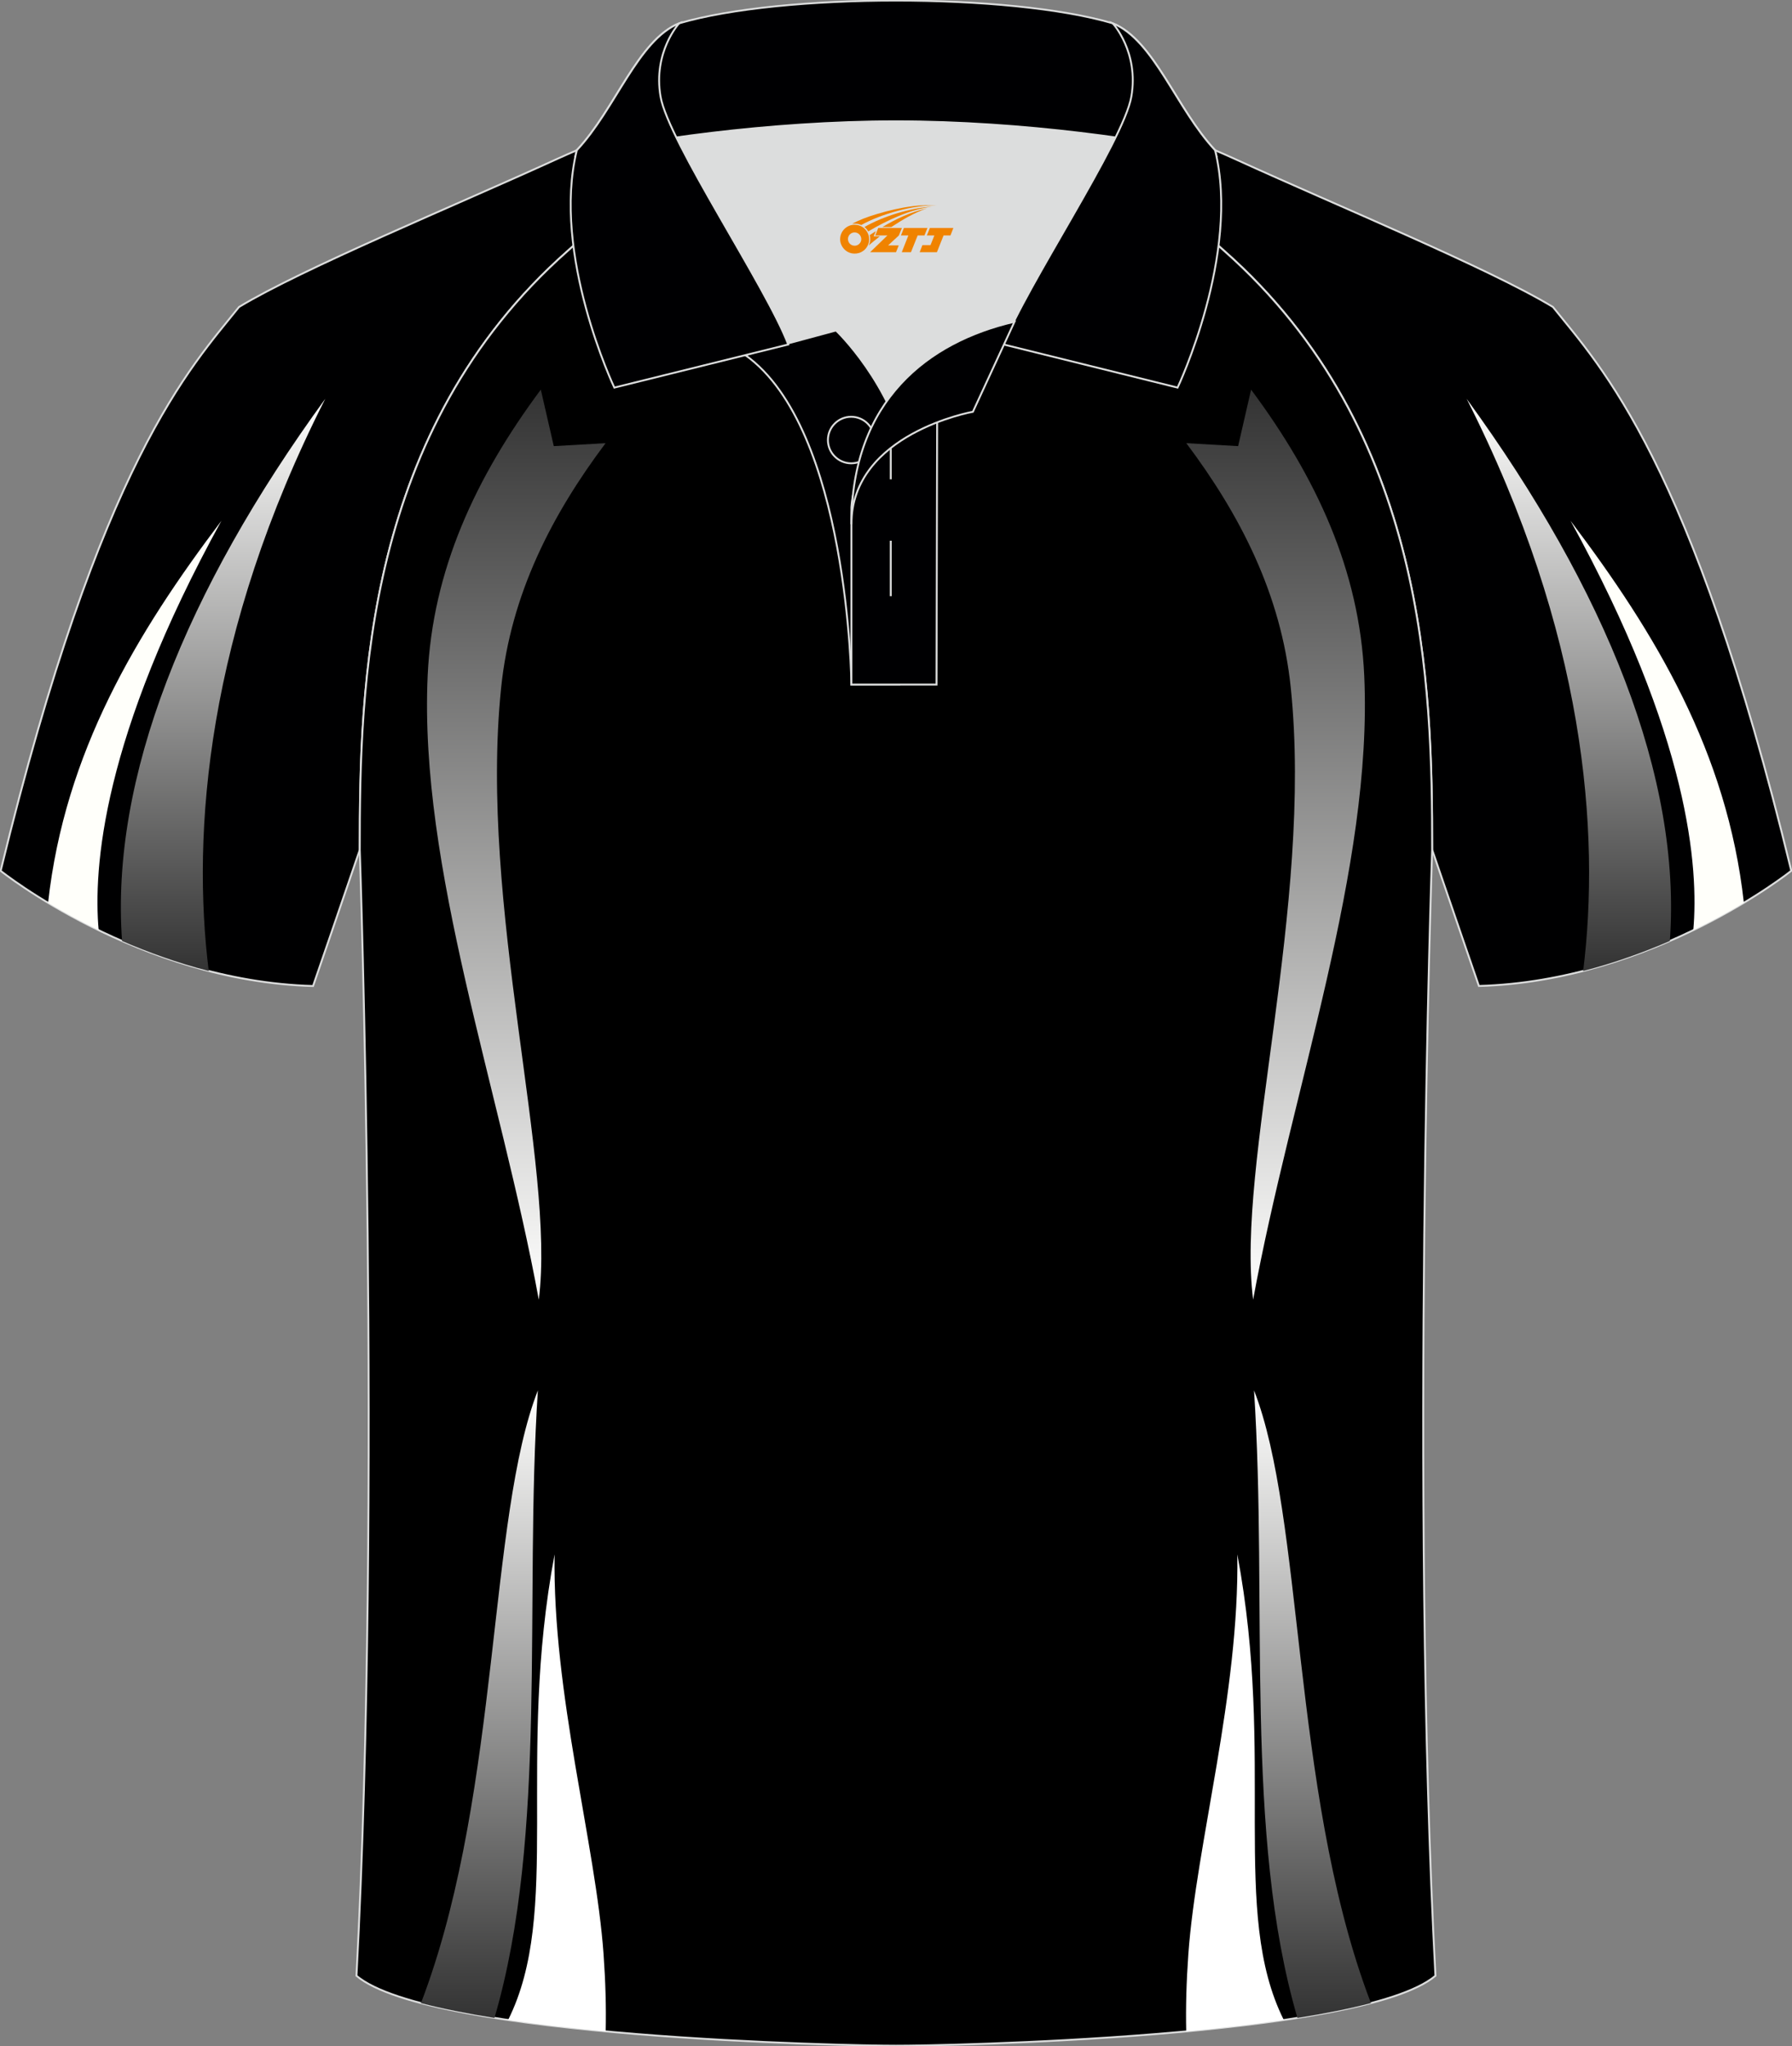 <?xml version="1.0" encoding="utf-8"?>
<!-- Generator: Adobe Illustrator 24.0.0, SVG Export Plug-In . SVG Version: 6.00 Build 0)  -->
<svg xmlns="http://www.w3.org/2000/svg" xmlns:xlink="http://www.w3.org/1999/xlink" version="1.1" id="图层_1" x="0px" y="0px" width="379.8px" height="433.5px" viewBox="0 0 379.8 433.5" enable-background="new 0 0 379.8 433.5" xml:space="preserve">
<rect x="0" y="0" width="379.8" height="433.5" fill="#808080" stroke="none"/>
<g>
	
		<path fill-rule="evenodd" clip-rule="evenodd" fill="#000001" stroke="#DCDDDD" stroke-width="0.4" stroke-miterlimit="22.926" d="   M133.09,27.74c-4.32,1.37-9.2,3.29-15.06,5.95C96.09,43.71,64.34,56.78,50.66,65.03C40.42,77.83,21.3,97.45,0.14,184.48   c0,0,29.19,23.38,66.21,24.4c0,0,7.17-20.82,9.9-28.84c0-34.68,1.03-88.85,44.05-126.87c8.02-7.36,28.69-19.88,41.87-26.31   L133.09,27.74z"/>
	<g>
		
			<linearGradient id="SVGID_1_" gradientUnits="userSpaceOnUse" x1="47.282" y1="-4.485" x2="47.282" y2="-125.695" gradientTransform="matrix(1 0 0 -1 0 80)">
			<stop offset="0" style="stop-color:#FFFFFE"/>
			<stop offset="1" style="stop-color:#333333"/>
		</linearGradient>
		<path fill-rule="evenodd" clip-rule="evenodd" fill="url(#SVGID_1_)" d="M44.24,205.69c-3.64-29.28-0.51-71.51,24.7-121.21    c-29.62,40.69-45.57,80.36-43.07,114.86C31.36,201.72,37.54,203.97,44.24,205.69z"/>
		<path fill-rule="evenodd" clip-rule="evenodd" fill="#FFFFFA" d="M10.19,191.25c3.54-31.92,18.78-57.17,36.74-80.93    c-25.34,46.05-27.17,73.64-26.02,86.73C16.8,195.06,13.19,193.05,10.19,191.25z"/>
	</g>
	
		<path fill-rule="evenodd" clip-rule="evenodd" fill="#000001" stroke="#DCDDDD" stroke-width="0.4" stroke-miterlimit="22.926" d="   M246.69,27.74c4.33,1.37,9.2,3.29,15.06,5.95c21.95,10.02,53.7,23.08,67.38,31.34c10.24,12.8,29.36,32.42,50.52,119.44   c0,0-29.19,23.38-66.21,24.4c0,0-7.17-20.82-9.9-28.84c0-34.68-1.03-88.85-44.05-126.87c-8.02-7.36-28.69-19.88-41.87-26.31   L246.69,27.74z"/>
	<g>
		
			<linearGradient id="SVGID_2_" gradientUnits="userSpaceOnUse" x1="332.508" y1="-4.485" x2="332.508" y2="-125.695" gradientTransform="matrix(1 0 0 -1 0 80)">
			<stop offset="0" style="stop-color:#FFFFFE"/>
			<stop offset="1" style="stop-color:#333333"/>
		</linearGradient>
		<path fill-rule="evenodd" clip-rule="evenodd" fill="url(#SVGID_2_)" d="M335.54,205.69c3.64-29.28,0.51-71.51-24.7-121.21    c29.62,40.69,45.57,80.36,43.07,114.86C348.42,201.72,342.24,203.97,335.54,205.69z"/>
		<path fill-rule="evenodd" clip-rule="evenodd" fill="#FFFFFA" d="M369.6,191.25c-3.54-31.92-18.78-57.17-36.74-80.93    c25.34,46.05,27.17,73.64,26.02,86.73C362.98,195.06,366.6,193.05,369.6,191.25z"/>
	</g>
	<path fill-rule="evenodd" clip-rule="evenodd" stroke="#DCDDDD" stroke-width="0.4" stroke-miterlimit="22.926" d="M76.25,180.04   c0,0.08,4.68,137.18-0.7,238.51c15.6,13.15,104.62,14.84,114.34,14.82c9.72,0.03,98.74-1.67,114.34-14.82   c-5.38-101.35-0.7-238.49-0.7-238.51l0,0c0-34.68-1.03-88.85-44.05-126.87c-7.66-7.03-26.88-18.77-40.06-25.42l-59.04-0.01   c-13.19,6.64-32.42,18.39-40.08,25.43C77.28,91.19,76.25,145.36,76.25,180.04L76.25,180.04z"/>
	
		<linearGradient id="SVGID_3_" gradientUnits="userSpaceOnUse" x1="109.432" y1="-195.325" x2="109.432" y2="-2.545" gradientTransform="matrix(1 0 0 -1 0 80)">
		<stop offset="0" style="stop-color:#FFFFFE"/>
		<stop offset="1" style="stop-color:#333333"/>
	</linearGradient>
	<path fill-rule="evenodd" clip-rule="evenodd" fill="url(#SVGID_3_)" d="M114.62,82.54c-13.84,18.6-22.97,38.27-23.98,60.61   c-1.84,40.76,15.34,87.48,23.55,132.17c3.64-28.62-12.76-83.3-7.98-129.62c2.05-19.9,10.82-36.74,22.14-51.82l-10.98,0.63   L114.62,82.54z"/>
	
		<linearGradient id="SVGID_4_" gradientUnits="userSpaceOnUse" x1="101.61" y1="-214.545" x2="101.61" y2="-347.485" gradientTransform="matrix(1 0 0 -1 0 80)">
		<stop offset="0" style="stop-color:#FFFFFE"/>
		<stop offset="1" style="stop-color:#333333"/>
	</linearGradient>
	<path fill-rule="evenodd" clip-rule="evenodd" fill="url(#SVGID_4_)" d="M104.8,427.48c11.38-38.92,6.26-87.98,9.2-132.94   c-10.53,26.87-8,83.89-23.97,127.64c-0.26,0.73-0.54,1.44-0.82,2.16C93.77,425.53,99.06,426.57,104.8,427.48z"/>
	<g>
		<path fill-rule="evenodd" clip-rule="evenodd" fill="#FFFFFF" d="M128.37,430.33c0.12-5.12-0.04-10.56-0.45-16.35    c-1.67-23.31-10.85-55.18-10.38-84.7c-8.17,43.44,1.58,75.78-9.85,98.63C114.23,428.87,121.26,429.67,128.37,430.33z"/>
		<g>
			
				<linearGradient id="SVGID_5_" gradientUnits="userSpaceOnUse" x1="270.358" y1="-195.325" x2="270.358" y2="-2.545" gradientTransform="matrix(1 0 0 -1 0 80)">
				<stop offset="0" style="stop-color:#FFFFFE"/>
				<stop offset="1" style="stop-color:#333333"/>
			</linearGradient>
			<path fill-rule="evenodd" clip-rule="evenodd" fill="url(#SVGID_5_)" d="M265.16,82.54c13.84,18.6,22.97,38.27,23.98,60.61     c1.84,40.76-15.34,87.48-23.55,132.17c-3.64-28.62,12.76-83.3,7.98-129.62c-2.05-19.9-10.82-36.74-22.14-51.82l10.98,0.63     L265.16,82.54z"/>
			<path fill-rule="evenodd" clip-rule="evenodd" fill="#FFFFFF" d="M251.41,430.33c-0.12-5.12,0.04-10.56,0.45-16.35     c1.67-23.31,10.85-55.18,10.38-84.7c8.17,43.44-1.58,75.78,9.85,98.63C265.55,428.87,258.52,429.67,251.41,430.33z"/>
			
				<linearGradient id="SVGID_6_" gradientUnits="userSpaceOnUse" x1="278.18" y1="-214.545" x2="278.18" y2="-347.485" gradientTransform="matrix(1 0 0 -1 0 80)">
				<stop offset="0" style="stop-color:#FFFFFE"/>
				<stop offset="1" style="stop-color:#333333"/>
			</linearGradient>
			<path fill-rule="evenodd" clip-rule="evenodd" fill="url(#SVGID_6_)" d="M274.98,427.48c-11.38-38.92-6.26-87.98-9.2-132.94     c10.53,26.87,8,83.89,23.97,127.64c0.26,0.73,0.54,1.44,0.82,2.16C286.01,425.53,280.72,426.57,274.98,427.48z"/>
		</g>
	</g>
	<g>
		<g>
			<path fill-rule="evenodd" clip-rule="evenodd" fill="#DCDDDD" d="M187.91,85.03c6.44-9.11,16.35-14.37,26.94-16.84     c5.24-10.64,16.09-27.82,21.62-39.14c-26.77-6.52-66.39-6.52-93.16,0c6.43,13.14,20,34.17,23.66,43.71l10.21-2.75     C177.19,70.01,183.19,75.68,187.91,85.03z"/>
			
				<path fill-rule="evenodd" clip-rule="evenodd" fill="#000002" stroke="#DCDDDD" stroke-width="0.4" stroke-miterlimit="22.926" d="     M157.93,75.2l19.26-5.19c0,0,11.75,11.1,15.3,27.84s-1.86,47.18-1.86,47.18h-10.18C180.45,145.02,179.92,90.77,157.93,75.2z"/>
			
				<path fill-rule="evenodd" clip-rule="evenodd" fill="#000002" stroke="#DCDDDD" stroke-width="0.4" stroke-miterlimit="22.926" d="     M180.45,107.48v37.54h18.04l0.14-60.77C189.79,87.16,180.94,98.69,180.45,107.48z"/>
			
				<path fill-rule="evenodd" clip-rule="evenodd" fill="#000002" stroke="#DCDDDD" stroke-width="0.4" stroke-miterlimit="22.926" d="     M121.97,33.03c13.39-3.26,40.91-7.33,67.92-7.33c27,0,54.53,4.07,67.92,7.33l-0.28-1.2c-8.22-8.78-12.93-23.33-21.69-26.89     c-10.94-3.22-28.44-4.82-45.95-4.82s-35.01,1.61-45.95,4.82c-8.77,3.57-13.47,18.11-21.69,26.89L121.97,33.03z"/>
			
				<path fill-rule="evenodd" clip-rule="evenodd" fill="#000002" stroke="#DCDDDD" stroke-width="0.4" stroke-miterlimit="22.926" d="     M143.94,4.94c0,0-5.58,6.05-3.94,15.53c1.63,9.49,22.57,40.53,27.06,52.51l-36.86,9.13c0,0-13.39-28.22-7.95-50.28     C130.48,23.05,135.18,8.51,143.94,4.94z"/>
			
				<path fill-rule="evenodd" clip-rule="evenodd" fill="#000002" stroke="#DCDDDD" stroke-width="0.4" stroke-miterlimit="22.926" d="     M235.84,4.94c0,0,5.58,6.05,3.94,15.53c-1.63,9.49-22.57,40.53-27.06,52.51l36.86,9.13c0,0,13.39-28.22,7.95-50.28     C249.31,23.05,244.6,8.51,235.84,4.94z"/>
			<path fill="none" stroke="#DCDDDD" stroke-width="0.4" stroke-miterlimit="22.926" d="M180.4,98.15c2.72,0,4.93-2.21,4.93-4.93     s-2.21-4.93-4.93-4.93c-2.72,0-4.93,2.21-4.93,4.93C175.47,95.93,177.69,98.15,180.4,98.15z"/>
			
				<line fill="none" stroke="#DCDDDD" stroke-width="0.4" stroke-miterlimit="22.926" x1="188.79" y1="114.55" x2="188.79" y2="126.3"/>
			
				<line fill="none" stroke="#DCDDDD" stroke-width="0.4" stroke-miterlimit="22.926" x1="188.79" y1="89.79" x2="188.79" y2="101.54"/>
			
				<path fill-rule="evenodd" clip-rule="evenodd" fill="#000002" stroke="#DCDDDD" stroke-width="0.4" stroke-miterlimit="22.926" d="     M215.01,68.16l-8.81,19.07c0,0-25.75,4.58-25.75,23.82C180.45,84.87,196.73,72.36,215.01,68.16z"/>
		</g>
		
	</g>
</g>
<g id="图层_x0020_1">
	<path fill="#F08300" d="M178.24,51.69c0.416,1.136,1.472,1.984,2.752,2.032c0.144,0,0.304,0,0.448-0.016h0.016   c0.016,0,0.064,0,0.128-0.016c0.032,0,0.048-0.016,0.08-0.016c0.064-0.016,0.144-0.032,0.224-0.048c0.016,0,0.016,0,0.032,0   c0.192-0.048,0.4-0.112,0.576-0.208c0.192-0.096,0.4-0.224,0.608-0.384c0.672-0.56,1.104-1.408,1.104-2.352   c0-0.224-0.032-0.448-0.08-0.672l0,0C184.08,49.81,184.03,49.64,183.95,49.46C183.48,48.37,182.4,47.61,181.13,47.61C179.44,47.61,178.06,48.98,178.06,50.68C178.06,51.03,178.12,51.37,178.24,51.69L178.24,51.69L178.24,51.69z M182.54,50.71L182.54,50.71C182.51,51.49,181.85,52.09,181.07,52.05C180.28,52.02,179.69,51.37,179.72,50.58c0.032-0.784,0.688-1.376,1.472-1.344   C181.96,49.27,182.57,49.94,182.54,50.71L182.54,50.71z"/>
	<polygon fill="#F08300" points="196.57,48.29 ,195.93,49.88 ,194.49,49.88 ,193.07,53.43 ,191.12,53.43 ,192.52,49.88 ,190.94,49.88    ,191.58,48.29"/>
	<path fill="#F08300" d="M198.54,43.56c-1.008-0.096-3.024-0.144-5.056,0.112c-2.416,0.304-5.152,0.912-7.616,1.664   C183.82,45.94,181.95,46.66,180.6,47.43C180.8,47.4,180.99,47.38,181.18,47.38c0.48,0,0.944,0.112,1.36,0.288   C186.64,45.35,193.84,43.3,198.54,43.56L198.54,43.56L198.54,43.56z"/>
	<path fill="#F08300" d="M184.01,49.03c4-2.368,8.88-4.672,13.488-5.248c-4.608,0.288-10.224,2-14.288,4.304   C183.53,48.34,183.8,48.66,184.01,49.03C184.01,49.03,184.01,49.03,184.01,49.03z"/>
	<polygon fill="#F08300" points="202.06,48.29 ,201.44,49.88 ,199.98,49.88 ,198.57,53.43 ,198.11,53.43 ,196.6,53.43 ,194.91,53.43    ,195.5,51.93 ,197.21,51.93 ,198.03,49.88 ,196.44,49.88 ,197.08,48.29"/>
	<polygon fill="#F08300" points="191.15,48.29 ,190.51,49.88 ,188.22,51.99 ,190.48,51.99 ,189.9,53.43 ,184.41,53.43 ,188.08,49.88    ,185.5,49.88 ,186.14,48.29"/>
	<path fill="#F08300" d="M196.43,44.15c-3.376,0.752-6.464,2.192-9.424,3.952h1.888C191.32,46.53,193.66,45.1,196.43,44.15z    M185.63,48.97C185,49.35,184.94,49.4,184.33,49.81c0.064,0.256,0.112,0.544,0.112,0.816c0,0.496-0.112,0.976-0.32,1.392   c0.176-0.16,0.32-0.304,0.432-0.4c0.272-0.24,0.768-0.64,1.6-1.296l0.32-0.256H185.15l0,0L185.63,48.97L185.63,48.97L185.63,48.97z"/>
</g>
</svg>